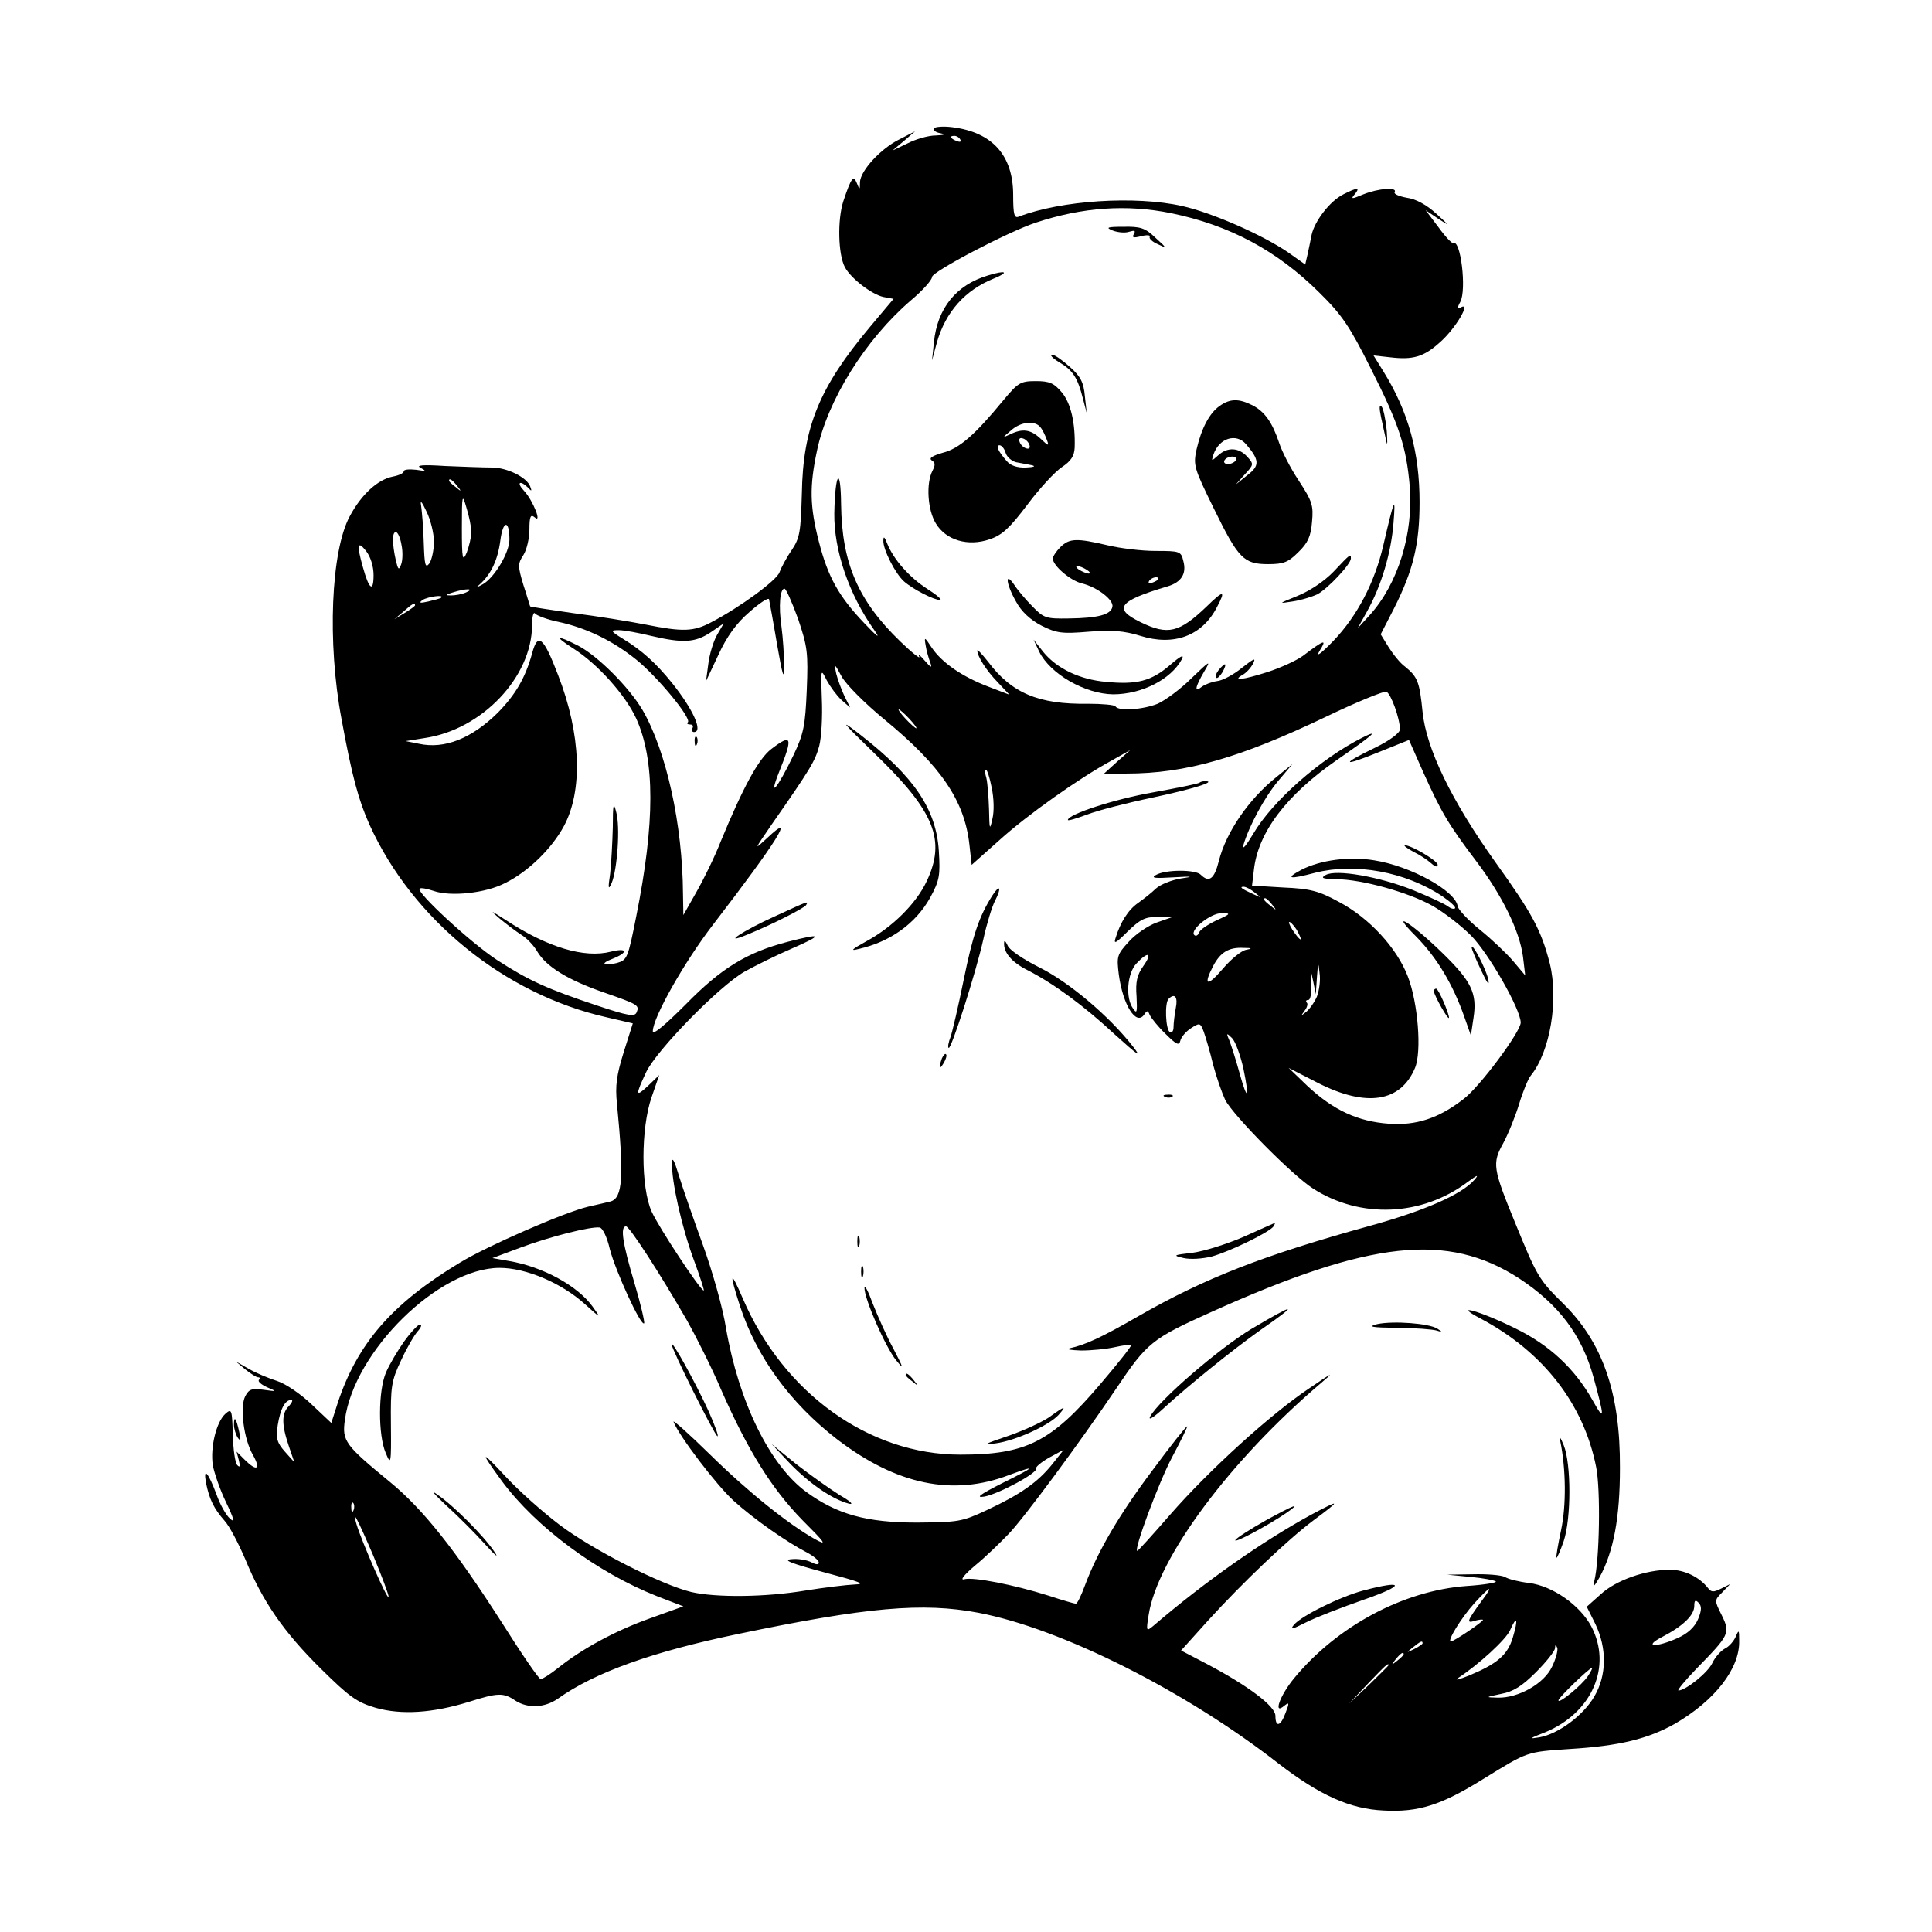 <?xml version="1.0" standalone="no"?>
<!DOCTYPE svg PUBLIC "-//W3C//DTD SVG 20010904//EN"
 "http://www.w3.org/TR/2001/REC-SVG-20010904/DTD/svg10.dtd">
<svg version="1.0" xmlns="http://www.w3.org/2000/svg"
 width="512pt" height="512pt" viewBox="0 0 512 512"
 preserveAspectRatio="xMidYMid meet">
<g transform="translate(0,512) scale(0.1,-0.1)"
fill="#000000" stroke="none">
<path d="M2475 4780 c-3 -5 5 -11 17 -13 15 -3 11 -5 -12 -6 -20 0 -54 -10
-75 -21 l-40 -19 30 25 30 26 -41 -21 c-49 -24 -104 -83 -105 -114 0 -20 -1
-21 -8 -3 -9 23 -15 16 -36 -47 -16 -49 -14 -141 4 -175 16 -30 71 -72 102
-79 l27 -5 -63 -75 c-134 -160 -177 -265 -180 -441 -3 -101 -5 -117 -27 -150
-14 -20 -28 -47 -32 -58 -6 -21 -106 -94 -181 -133 -47 -25 -75 -26 -175 -6
-41 8 -127 22 -190 30 -63 9 -115 17 -115 18 -1 1 -8 27 -18 57 -15 50 -15 56
0 79 9 14 16 45 16 68 0 34 3 41 14 32 20 -18 -4 44 -28 70 -21 22 -12 30 10
9 10 -11 11 -10 6 3 -9 24 -61 50 -102 50 -21 0 -76 2 -123 4 -61 4 -79 2 -65
-5 16 -9 14 -9 -12 -5 -18 2 -33 1 -33 -4 0 -5 -13 -11 -29 -14 -40 -8 -83
-47 -114 -105 -50 -92 -60 -335 -22 -537 28 -153 45 -215 74 -280 114 -252
358 -450 629 -511 l69 -16 -24 -76 c-19 -61 -23 -89 -18 -137 19 -195 15 -250
-17 -259 -7 -2 -34 -8 -60 -14 -63 -15 -267 -104 -339 -148 -181 -109 -272
-215 -324 -372 l-17 -53 -52 49 c-28 27 -69 55 -91 62 -22 7 -56 21 -75 32
l-35 20 25 -21 c14 -11 29 -21 34 -21 5 0 6 -3 2 -7 -3 -4 6 -12 21 -19 28
-12 27 -12 -9 -7 -30 4 -38 2 -48 -17 -15 -29 -4 -115 21 -157 21 -38 9 -43
-23 -11 l-21 21 6 -23 c4 -16 3 -20 -4 -13 -6 6 -11 42 -12 81 -2 67 -3 70
-20 55 -24 -22 -40 -89 -33 -136 4 -21 19 -65 35 -98 22 -46 24 -56 10 -43
-10 9 -26 37 -35 63 -22 59 -36 75 -28 31 9 -44 21 -68 49 -100 13 -14 37 -60
55 -102 46 -112 101 -192 200 -290 76 -75 95 -89 146 -104 68 -19 150 -14 247
16 76 24 91 25 123 3 33 -21 77 -19 112 5 98 70 252 125 479 172 341 71 488
84 636 56 220 -42 549 -207 797 -401 107 -82 187 -119 277 -123 92 -5 152 14
263 83 120 74 114 72 230 80 132 8 208 27 279 67 105 61 172 146 170 220 0 29
-1 30 -9 11 -5 -12 -18 -27 -29 -32 -11 -6 -26 -23 -33 -38 -12 -26 -71 -73
-90 -73 -4 0 17 26 48 58 87 89 90 94 67 141 -20 40 -20 40 1 61 l21 22 -24
-12 c-20 -10 -26 -10 -35 2 -23 29 -62 48 -101 48 -64 0 -143 -28 -183 -65
l-37 -33 23 -46 c31 -65 30 -136 -3 -192 -29 -50 -95 -99 -145 -108 -30 -5
-27 -3 14 13 125 51 179 175 123 281 -30 56 -102 107 -165 115 -26 3 -55 10
-64 16 -10 5 -48 8 -85 7 l-68 -1 62 -6 c34 -3 64 -9 67 -12 4 -3 -31 -9 -77
-12 -167 -12 -343 -106 -457 -244 -39 -47 -57 -100 -26 -73 13 10 13 7 3 -19
-13 -36 -27 -40 -27 -8 0 25 -71 79 -183 138 l-67 35 72 80 c92 101 212 215
279 265 74 55 73 57 -6 15 -130 -71 -280 -176 -419 -295 -18 -15 -19 -14 -12
29 23 151 217 411 456 614 38 32 33 30 -30 -13 -102 -68 -266 -217 -369 -335
-46 -53 -85 -96 -87 -96 -11 0 57 182 92 248 24 45 42 82 40 82 -3 0 -45 -53
-93 -118 -87 -116 -144 -213 -178 -304 -10 -27 -20 -48 -24 -48 -3 0 -35 9
-71 21 -95 30 -200 50 -224 44 -13 -4 -2 11 29 37 28 23 67 61 88 83 39 40
190 244 285 385 82 122 94 132 252 203 422 190 626 212 816 89 105 -69 166
-150 197 -262 30 -110 30 -119 -3 -60 -47 83 -114 146 -205 190 -95 47 -170
67 -90 25 165 -88 272 -226 305 -393 12 -60 9 -247 -5 -302 -4 -18 -1 -16 14
10 37 68 54 157 54 290 1 199 -46 333 -151 436 -64 63 -69 72 -127 214 -59
144 -61 157 -31 211 13 24 32 71 42 104 10 33 24 67 31 75 51 63 74 200 50
297 -23 89 -47 133 -144 268 -117 164 -183 301 -193 398 -8 80 -13 93 -46 120
-13 9 -32 33 -44 52 l-21 34 35 68 c52 103 68 172 68 282 0 132 -29 239 -96
347 l-26 42 45 -5 c59 -7 88 1 130 39 43 37 87 113 54 92 -7 -4 -7 2 1 16 17
32 1 167 -19 156 -3 -2 -21 17 -39 42 l-34 45 34 -23 c31 -20 30 -19 -6 14
-25 23 -54 39 -78 42 -21 4 -35 10 -32 15 8 14 -43 10 -83 -6 -31 -13 -34 -13
-23 0 16 19 7 19 -30 0 -36 -18 -76 -71 -84 -107 -3 -16 -8 -39 -11 -53 l-6
-26 -45 32 c-69 47 -201 105 -281 123 -125 28 -321 15 -433 -28 -12 -5 -15 5
-15 57 0 105 -55 167 -162 180 -24 3 -45 1 -48 -3z m70 -30 c3 -6 -1 -7 -9 -4
-18 7 -21 14 -7 14 6 0 13 -4 16 -10z m559 -195 c155 -32 280 -99 392 -210 60
-59 81 -90 136 -200 76 -150 95 -209 104 -314 10 -125 -31 -258 -106 -341
l-32 -35 25 45 c38 68 64 156 70 235 6 74 2 65 -27 -60 -23 -99 -69 -187 -132
-253 -34 -35 -48 -45 -37 -27 20 32 14 31 -44 -13 -18 -13 -60 -32 -94 -43
-66 -21 -94 -24 -67 -8 10 5 23 19 29 31 8 16 2 13 -30 -12 -22 -18 -52 -34
-66 -35 -14 -2 -32 -9 -40 -15 -21 -17 -18 -1 6 40 19 32 16 30 -33 -17 -29
-29 -70 -59 -90 -68 -40 -16 -104 -20 -112 -7 -2 4 -35 7 -73 7 -131 -2 -202
28 -265 112 -16 20 -28 33 -28 29 0 -15 23 -52 54 -84 l31 -33 -55 21 c-71 27
-124 64 -151 104 -19 29 -20 29 -16 6 2 -14 8 -34 12 -45 6 -16 3 -16 -15 5
-12 14 -18 18 -14 10 4 -8 -19 10 -50 40 -112 108 -155 208 -157 363 -1 105
-16 85 -18 -24 -1 -97 38 -213 106 -309 17 -24 9 -19 -26 18 -68 71 -97 123
-121 217 -24 93 -25 146 -5 240 28 135 129 296 249 399 31 26 56 54 56 62 0
14 202 120 275 144 124 41 241 49 359 25z m-1893 -722 c13 -16 12 -17 -3 -4
-10 7 -18 15 -18 17 0 8 8 3 21 -13z m38 -123 c0 -14 -6 -38 -12 -54 -11 -26
-13 -19 -13 65 0 89 1 92 12 54 7 -22 13 -51 13 -65z m-99 -26 c0 -22 -6 -48
-12 -57 -11 -14 -13 -5 -15 56 -1 39 -5 83 -7 97 -3 16 2 11 14 -15 11 -22 20
-58 20 -81z m200 6 c0 -34 -39 -100 -70 -118 -18 -10 -20 -10 -9 -1 30 27 48
64 55 117 7 54 24 55 24 2z m-286 -14 c4 -18 3 -42 -1 -52 -6 -16 -8 -14 -14
11 -10 45 -10 75 0 75 5 0 12 -15 15 -34z m-74 -80 c0 -47 -12 -38 -28 20 -17
60 -15 73 8 44 12 -15 20 -41 20 -64z m245 -46 c-11 -5 -29 -8 -40 -8 -16 0
-15 2 5 8 34 11 60 11 35 0z m880 -70 c25 -74 27 -90 23 -189 -4 -94 -8 -115
-35 -172 -43 -89 -68 -119 -38 -44 37 92 34 102 -21 60 -34 -26 -75 -102 -134
-245 -16 -41 -46 -102 -65 -135 l-34 -60 -1 56 c-1 183 -44 378 -107 487 -36
61 -119 144 -171 171 -59 30 -65 26 -12 -8 63 -40 137 -122 166 -185 50 -110
50 -276 0 -525 -22 -111 -24 -115 -51 -123 -37 -9 -46 -2 -12 11 43 17 40 30
-4 19 -70 -18 -168 11 -279 84 -42 27 -43 27 -15 3 17 -14 42 -33 56 -42 15
-9 34 -29 43 -45 24 -40 81 -75 176 -108 92 -32 95 -34 87 -53 -5 -12 -23 -9
-104 18 -132 44 -181 66 -266 121 -69 45 -215 180 -205 189 3 3 19 0 37 -6 45
-16 139 -6 190 21 61 30 123 91 155 150 51 94 46 244 -15 401 -39 102 -54 114
-69 57 -18 -65 -44 -109 -91 -157 -69 -68 -141 -97 -209 -82 l-35 7 50 8 c152
22 285 162 285 300 0 23 4 36 8 30 4 -5 32 -16 62 -22 74 -16 144 -50 206
-100 55 -44 147 -155 137 -166 -4 -3 -1 -6 6 -6 7 0 9 -4 6 -10 -3 -5 -1 -10
4 -10 25 0 -2 60 -58 130 -42 52 -79 86 -130 117 -34 21 -34 23 -11 23 14 0
52 -7 85 -15 85 -20 117 -18 158 9 l35 24 -18 -31 c-10 -18 -20 -52 -23 -77
l-6 -45 33 70 c22 48 48 84 82 113 27 24 50 39 52 34 1 -5 11 -58 21 -118 15
-86 19 -99 19 -59 0 28 -3 74 -7 104 -8 55 -4 101 8 101 4 0 20 -36 36 -80z
m-946 56 c-2 -2 -17 -6 -34 -10 -22 -5 -26 -4 -15 4 14 9 59 15 49 6z m-69
-20 c0 -2 -12 -11 -27 -20 l-28 -17 24 20 c23 21 31 25 31 17z m1243 -302
c151 -124 213 -216 226 -332 l6 -54 73 65 c75 68 211 164 297 211 l50 28 -35
-31 -34 -31 59 0 c157 0 300 41 530 151 81 39 153 68 159 66 12 -5 36 -71 36
-100 0 -9 -26 -29 -65 -48 -93 -45 -89 -52 7 -13 l82 33 38 -86 c47 -104 65
-136 140 -235 69 -91 115 -185 124 -253 l6 -50 -32 38 c-17 20 -57 58 -88 83
-31 25 -57 53 -59 62 -5 41 -125 107 -221 122 -66 11 -142 1 -193 -25 -45 -24
-32 -26 36 -8 106 27 239 3 337 -62 22 -15 37 -29 34 -32 -3 -3 -11 -1 -19 5
-7 6 -48 25 -92 43 -90 36 -205 56 -232 40 -14 -8 -8 -10 28 -11 67 0 193 -35
256 -71 30 -17 75 -52 101 -78 47 -47 132 -196 132 -231 0 -24 -109 -171 -152
-203 -66 -51 -125 -70 -197 -65 -83 6 -147 36 -215 99 l-51 49 78 -40 c128
-65 219 -51 257 40 18 43 8 172 -19 242 -29 76 -103 156 -183 198 -53 29 -76
35 -147 38 l-83 5 5 42 c11 99 86 198 220 291 97 67 115 83 67 59 -111 -56
-238 -168 -289 -255 -18 -30 -29 -44 -26 -30 15 51 56 127 92 170 l38 45 -42
-34 c-74 -59 -134 -147 -153 -223 -12 -48 -26 -58 -48 -36 -14 14 -94 14 -119
-1 -14 -8 -2 -9 47 -6 51 3 55 2 20 -3 -25 -4 -55 -16 -67 -27 -11 -11 -33
-28 -47 -38 -26 -18 -47 -51 -60 -94 -5 -16 2 -12 32 18 33 32 46 39 78 39
l39 -1 -40 -14 c-22 -8 -55 -30 -73 -50 -32 -35 -33 -39 -27 -88 11 -81 46
-136 67 -106 8 12 10 12 15 -1 4 -8 22 -31 42 -50 28 -28 36 -32 39 -18 2 9
14 24 28 33 23 15 25 15 34 -9 5 -14 17 -54 25 -88 9 -34 24 -76 32 -93 22
-42 178 -200 233 -235 125 -80 288 -74 410 18 26 19 30 20 17 5 -34 -39 -133
-82 -278 -122 -279 -77 -436 -138 -612 -239 -99 -57 -141 -76 -182 -85 -11 -3
3 -5 30 -6 28 0 68 4 90 9 22 5 41 7 43 6 2 -2 -35 -49 -82 -104 -131 -154
-197 -187 -371 -187 -242 0 -469 163 -577 415 -33 77 -36 68 -7 -21 44 -135
133 -257 257 -353 158 -121 307 -152 456 -95 76 28 70 22 -19 -22 -59 -30 -71
-39 -46 -35 38 7 144 64 137 75 -2 3 13 16 34 28 l39 21 -31 -39 c-38 -47 -83
-79 -173 -121 -66 -31 -76 -32 -185 -33 -134 0 -212 22 -293 81 -97 71 -179
238 -213 434 -8 52 -36 151 -61 220 -25 69 -54 152 -64 185 -12 40 -18 51 -18
33 -2 -47 26 -171 57 -255 17 -46 29 -83 27 -83 -9 0 -119 167 -138 209 -29
64 -29 221 0 304 l20 58 -28 -27 c-35 -33 -36 -28 -7 34 27 58 193 228 261
267 27 15 83 43 125 61 85 37 82 42 -11 18 -107 -28 -175 -69 -269 -165 -55
-55 -88 -83 -88 -72 0 36 83 183 160 283 170 221 221 303 143 229 -36 -33 -35
-33 12 36 104 149 115 168 126 208 6 23 9 78 7 124 -3 82 -3 82 13 50 10 -18
27 -41 39 -52 l23 -20 -15 30 c-8 17 -18 44 -22 60 -6 28 -5 28 14 -7 11 -21
62 -72 113 -114z m67 1 c13 -14 21 -25 18 -25 -2 0 -15 11 -28 25 -13 14 -21
25 -18 25 2 0 15 -11 28 -25z m218 -182 c6 -28 7 -63 2 -83 -7 -32 -8 -29 -9
25 -1 33 -4 70 -7 83 -4 12 -4 22 -1 22 3 0 10 -21 15 -47z m698 -279 c18 -14
18 -14 -6 -3 -31 14 -36 19 -24 19 6 0 19 -7 30 -16z m45 -31 c13 -16 12 -17
-3 -4 -10 7 -18 15 -18 17 0 8 8 3 21 -13z m-147 -42 c-23 -11 -44 -25 -46
-32 -3 -8 -9 -11 -13 -7 -13 13 43 58 72 58 26 0 25 -2 -13 -19z m216 -32 c15
-28 5 -23 -15 7 -9 15 -12 23 -6 20 6 -4 16 -16 21 -27z m-137 -46 c-13 -2
-41 -25 -63 -51 -41 -48 -52 -44 -25 8 19 36 41 50 80 48 23 0 25 -2 8 -5z
m-273 -43 c-17 -24 -21 -42 -18 -81 2 -41 1 -47 -9 -32 -21 28 -16 94 9 120
31 33 43 28 18 -7z m460 -81 c-7 -16 -20 -34 -29 -41 -14 -11 -14 -11 -4 3 7
9 10 19 6 22 -3 4 -2 7 4 7 6 0 9 18 8 43 -3 41 -2 41 5 7 l7 -35 3 45 c3 41
4 42 7 11 3 -18 -1 -46 -7 -62z m-374 -30 c-3 -17 -6 -40 -6 -51 0 -10 -4 -16
-10 -13 -11 7 -14 78 -3 88 16 16 25 5 19 -24z m179 -160 c17 -82 11 -89 -10
-13 -9 33 -21 70 -26 84 -10 23 -9 24 6 9 9 -9 22 -45 30 -80z m-1679 -479
c15 -58 82 -205 91 -197 2 3 -9 51 -26 108 -31 104 -38 149 -22 149 9 0 87
-120 162 -250 23 -41 65 -124 91 -185 70 -159 133 -260 214 -343 62 -62 67
-69 34 -51 -71 40 -176 124 -278 224 -56 55 -100 94 -97 87 14 -37 114 -168
159 -209 54 -49 140 -109 194 -137 17 -9 32 -21 32 -27 0 -6 -7 -6 -20 1 -12
6 -35 10 -53 8 -24 -2 -1 -11 88 -35 94 -25 111 -31 80 -32 -22 -1 -80 -8
-130 -16 -107 -18 -238 -19 -303 -4 -79 19 -262 112 -349 178 -45 34 -110 92
-144 129 -66 71 -68 68 -9 -13 91 -123 254 -243 411 -305 l70 -27 -89 -32
c-92 -33 -179 -80 -244 -132 -20 -16 -41 -29 -45 -29 -5 0 -52 69 -105 153
-121 189 -207 298 -295 370 -118 97 -127 108 -119 164 24 182 249 403 410 403
70 0 164 -40 226 -96 43 -39 44 -39 20 -6 -40 55 -132 105 -220 120 l-45 8 75
28 c78 29 185 56 209 53 8 -1 20 -26 27 -57z m-850 -416 c-20 -19 -20 -49 -1
-105 l15 -44 -25 28 c-21 24 -24 34 -19 70 7 43 19 67 36 67 5 0 2 -7 -6 -16z
m171 -276 c-3 -8 -6 -5 -6 6 -1 11 2 17 5 13 3 -3 4 -12 1 -19z m52 -120 c22
-53 41 -103 41 -110 -1 -14 -72 148 -85 192 -14 46 2 16 44 -82z m2938 -120
c-40 -55 -42 -61 -18 -53 11 3 21 4 21 2 0 -5 -77 -57 -85 -57 -11 0 27 62 62
101 43 47 53 51 20 7z m573 -49 c-9 -21 -27 -38 -54 -50 -58 -26 -93 -24 -41
3 54 28 85 57 85 82 0 15 3 17 11 9 9 -9 9 -20 -1 -44z m-491 -49 c-14 -46
-41 -69 -115 -100 -27 -11 -41 -14 -30 -7 55 36 127 102 138 127 18 41 22 30
7 -20z m-239 -15 c0 -2 -10 -9 -22 -15 -22 -11 -22 -10 -4 4 21 17 26 19 26
11z m343 -62 c-21 -45 -89 -83 -143 -82 -35 1 -34 1 8 10 33 6 56 21 93 58 27
27 49 55 50 63 0 10 2 10 6 1 2 -7 -4 -30 -14 -50z m-393 33 c0 -2 -8 -10 -17
-17 -16 -13 -17 -12 -4 4 13 16 21 21 21 13z m-40 -29 c0 -1 -24 -25 -52 -52
l-53 -50 50 53 c46 48 55 57 55 49z m528 -29 c-16 -24 -78 -75 -78 -64 0 7 82
86 89 86 2 0 -3 -10 -11 -22z"/>
<path d="M2949 4509 c13 -5 33 -7 44 -3 14 4 17 3 12 -6 -6 -10 -1 -11 19 -6
15 4 25 3 23 -1 -3 -5 7 -14 21 -20 25 -12 25 -11 -6 17 -27 26 -40 30 -85 29
-43 0 -48 -2 -28 -10z"/>
<path d="M2618 4390 c-84 -25 -134 -87 -143 -177 l-5 -48 13 48 c23 80 74 138
151 169 42 17 32 23 -16 8z"/>
<path d="M2807 4160 c36 -21 49 -41 63 -97 l10 -38 -5 45 c-3 36 -11 52 -39
77 -20 18 -41 33 -48 33 -7 0 1 -9 19 -20z"/>
<path d="M2658 4058 c-75 -91 -116 -127 -160 -138 -27 -8 -37 -14 -29 -20 10
-6 10 -12 2 -28 -17 -33 -13 -103 9 -139 27 -45 86 -62 143 -42 33 11 53 30
100 92 32 43 73 87 91 99 24 16 33 29 34 52 2 65 -10 117 -34 146 -21 25 -33
30 -69 30 -41 0 -47 -4 -87 -52z m99 -70 c6 -7 13 -22 17 -33 7 -18 5 -18 -17
3 -26 24 -47 27 -80 11 -21 -10 -21 -9 2 10 26 24 64 27 78 9z m-29 -47 c3 -8
-1 -12 -9 -9 -7 2 -15 10 -17 17 -3 8 1 12 9 9 7 -2 15 -10 17 -17z m-63 -21
c3 -11 16 -22 28 -25 12 -2 31 -6 42 -8 11 -3 4 -5 -16 -6 -23 -1 -41 5 -51
17 -23 26 -30 42 -19 42 5 0 13 -9 16 -20z"/>
<path d="M3232 4044 c-27 -19 -48 -59 -61 -115 -9 -42 -7 -49 45 -155 66 -135
80 -149 145 -149 41 0 53 5 80 32 25 24 33 42 36 80 4 43 1 54 -35 109 -22 33
-45 78 -52 100 -18 54 -38 83 -71 100 -36 18 -59 18 -87 -2z m70 -101 c36 -42
37 -57 4 -82 l-31 -25 24 27 c24 26 24 27 6 47 -22 24 -52 26 -77 3 -18 -16
-18 -16 -12 3 15 43 60 57 86 27z m-27 -43 c-3 -5 -13 -10 -21 -10 -8 0 -12 5
-9 10 3 6 13 10 21 10 8 0 12 -4 9 -10z"/>
<path d="M3660 4014 c5 -22 11 -50 14 -64 3 -14 3 -1 1 29 -3 30 -9 59 -14 64
-6 6 -6 -5 -1 -29z"/>
<path d="M2341 3687 c-1 -23 32 -88 55 -108 24 -21 79 -49 95 -49 7 0 -8 13
-33 29 -47 30 -90 78 -107 121 -7 18 -10 20 -10 7z"/>
<path d="M2810 3670 c-11 -11 -20 -25 -20 -30 0 -19 47 -59 77 -66 41 -10 85
-44 81 -62 -4 -21 -38 -30 -116 -31 -60 -1 -66 1 -96 32 -17 17 -39 43 -48 57
-26 38 -22 2 5 -45 14 -26 38 -48 67 -63 40 -20 54 -22 126 -16 63 5 93 2 136
-11 89 -28 164 0 203 76 24 45 18 46 -27 2 -73 -70 -103 -77 -175 -42 -74 36
-60 56 71 95 37 11 51 34 42 67 -6 26 -9 27 -74 27 -37 0 -94 7 -127 15 -81
19 -101 19 -125 -5z m70 -60 c8 -5 11 -10 5 -10 -5 0 -17 5 -25 10 -8 5 -10
10 -5 10 6 0 17 -5 25 -10z m190 -24 c0 -2 -7 -7 -16 -10 -8 -3 -12 -2 -9 4 6
10 25 14 25 6z"/>
<path d="M3534 3605 c-24 -25 -63 -51 -95 -64 -52 -21 -52 -21 -14 -15 21 3
51 12 66 19 28 15 89 80 89 95 0 13 0 14 -46 -35z"/>
<path d="M2754 3393 c29 -59 121 -112 196 -113 75 0 153 39 182 93 7 14 -3 9
-32 -16 -49 -42 -87 -52 -169 -44 -69 6 -130 35 -166 79 l-26 33 15 -32z"/>
<path d="M3230 3345 c-7 -9 -10 -18 -7 -21 3 -3 10 4 17 15 13 25 8 27 -10 6z"/>
<path d="M1841 3154 c0 -11 3 -14 6 -6 3 7 2 16 -1 19 -3 4 -6 -2 -5 -13z"/>
<path d="M1624 2928 c-1 -40 -4 -95 -7 -123 -6 -40 -5 -45 4 -25 15 36 23 149
12 188 -7 28 -9 22 -9 -40z"/>
<path d="M2322 3119 c155 -150 185 -226 134 -334 -28 -60 -92 -123 -161 -160
-38 -21 -43 -26 -20 -20 85 19 152 68 190 136 25 46 27 59 23 124 -7 111 -66
197 -207 307 -58 45 -54 39 41 -53z"/>
<path d="M3179 3046 c-3 -3 -58 -14 -124 -26 -102 -18 -225 -58 -225 -73 0 -3
23 4 50 14 28 11 106 31 173 45 108 23 173 43 141 44 -6 0 -13 -2 -15 -4z"/>
<path d="M3745 2863 c17 -8 38 -22 48 -31 10 -9 17 -11 17 -4 0 11 -70 52 -87
52 -4 -1 6 -8 22 -17z"/>
<path d="M2630 2747 c-35 -55 -52 -105 -76 -223 -14 -69 -30 -138 -35 -152 -5
-13 -8 -27 -5 -29 6 -7 72 198 92 288 9 41 23 87 31 102 18 35 13 45 -7 14z"/>
<path d="M2052 2691 c-84 -38 -142 -77 -72 -48 69 28 150 70 156 78 7 12 10
13 -84 -30z"/>
<path d="M3753 2638 c55 -56 97 -126 127 -211 l18 -51 7 47 c10 65 -6 97 -82
171 -83 81 -145 119 -70 44z"/>
<path d="M2661 2622 c-2 -26 20 -52 62 -73 70 -36 148 -93 232 -171 60 -54 72
-63 48 -32 -64 82 -170 171 -248 210 -44 22 -81 47 -85 59 -5 11 -9 14 -9 7z"/>
<path d="M3900 2609 c0 -4 11 -31 25 -60 16 -35 23 -44 19 -24 -6 27 -43 99
-44 84z"/>
<path d="M3800 2493 c1 -12 39 -79 40 -70 0 12 -28 77 -34 77 -4 0 -6 -3 -6
-7z"/>
<path d="M2496 2315 c-9 -26 -7 -32 5 -12 6 10 9 21 6 23 -2 3 -7 -2 -11 -11z"/>
<path d="M3088 2213 c7 -3 16 -2 19 1 4 3 -2 6 -13 5 -11 0 -14 -3 -6 -6z"/>
<path d="M3295 1842 c-44 -19 -104 -38 -135 -42 -51 -6 -53 -7 -23 -14 18 -4
49 -2 74 4 50 14 154 65 164 80 3 5 5 10 3 9 -2 -1 -39 -17 -83 -37z"/>
<path d="M2272 1830 c0 -14 2 -19 5 -12 2 6 2 18 0 25 -3 6 -5 1 -5 -13z"/>
<path d="M2282 1750 c0 -14 2 -19 5 -12 2 6 2 18 0 25 -3 6 -5 1 -5 -13z"/>
<path d="M2291 1707 c-1 -28 56 -158 84 -192 21 -26 20 -22 -7 30 -18 33 -42
87 -55 120 -12 33 -22 52 -22 42z"/>
<path d="M2400 1476 c0 -2 8 -10 18 -17 15 -13 16 -12 3 4 -13 16 -21 21 -21
13z"/>
<path d="M2780 1364 c-19 -13 -69 -36 -110 -50 -62 -21 -68 -24 -31 -19 52 7
140 47 166 75 23 26 18 25 -25 -6z"/>
<path d="M2095 1240 c51 -52 110 -93 155 -105 14 -3 3 7 -25 23 -27 17 -79 54
-115 82 l-65 53 50 -53z"/>
<path d="M1071 1565 c-17 -24 -39 -61 -48 -82 -21 -49 -21 -166 -1 -213 14
-34 15 -31 14 75 -1 101 1 115 27 170 15 33 35 67 44 77 9 10 12 18 6 18 -5 0
-24 -20 -42 -45z"/>
<path d="M1780 1557 c0 -13 112 -237 121 -243 5 -3 -6 28 -24 68 -36 78 -97
188 -97 175z"/>
<path d="M1182 1131 c32 -29 78 -75 104 -104 27 -30 37 -38 24 -19 -29 43
-109 123 -152 152 -18 13 -7 0 24 -29z"/>
<path d="M3316 1598 c-86 -52 -245 -189 -268 -232 -6 -12 10 -2 38 24 62 57
182 154 254 205 105 73 96 74 -24 3z"/>
<path d="M3650 1611 c-27 -7 -16 -9 52 -10 47 0 95 -4 105 -7 16 -5 16 -4 2 5
-22 14 -116 21 -159 12z"/>
<path d="M620 1344 c0 -10 5 -26 10 -34 8 -11 9 -7 4 15 -8 37 -14 45 -14 19z"/>
<path d="M4135 1300 c15 -73 16 -170 2 -235 -8 -38 -14 -71 -12 -73 1 -2 10
18 19 44 20 60 20 205 0 254 -9 22 -12 25 -9 10z"/>
<path d="M3353 1090 c-39 -22 -75 -45 -79 -51 -7 -12 91 41 137 73 40 28 18
20 -58 -22z"/>
<path d="M3613 905 c-63 -17 -164 -67 -184 -91 -11 -13 -4 -12 31 6 25 13 95
40 155 61 110 38 108 53 -2 24z"/>
</g>
</svg>